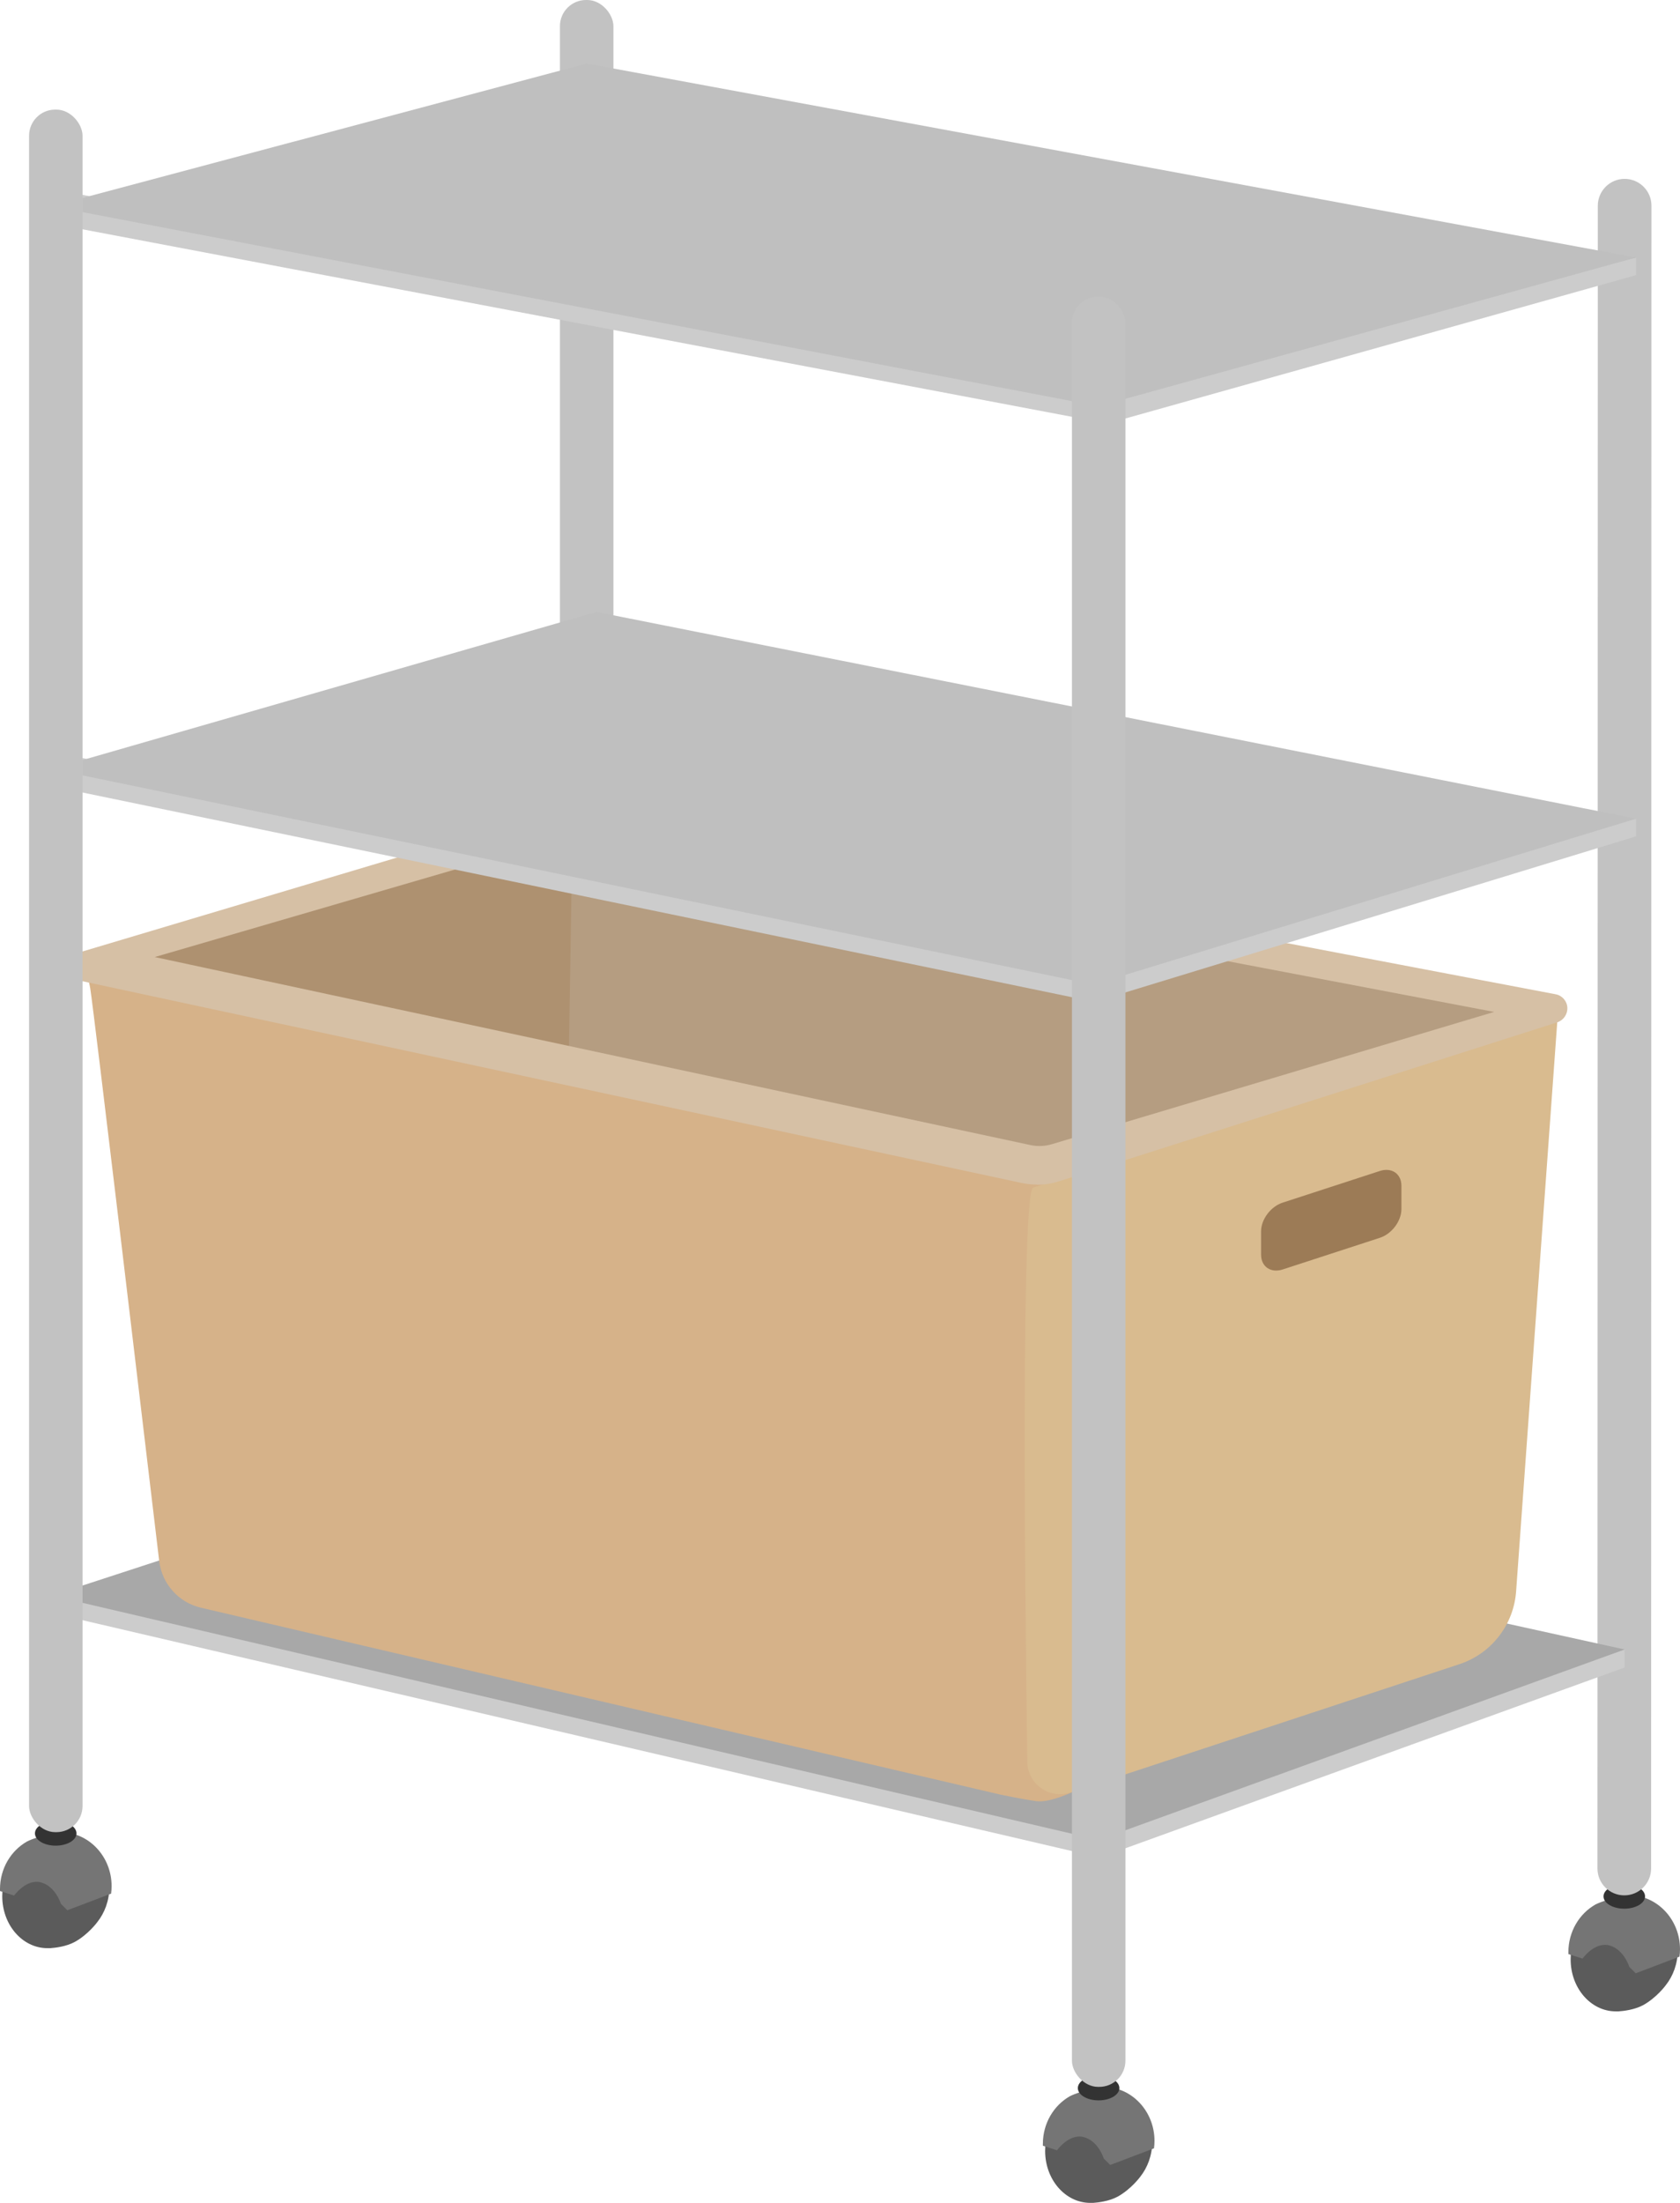<?xml version="1.0" encoding="UTF-8"?>
<svg id="_レイヤー_2" data-name="レイヤー 2" xmlns="http://www.w3.org/2000/svg" viewBox="0 0 97.09 127.21">
  <defs>
    <style>
      .cls-1 {
        fill: #b59d81;
      }

      .cls-2 {
        fill: #9c7b56;
      }

      .cls-3 {
        fill: #c2c2c2;
      }

      .cls-4 {
        fill: #333;
      }

      .cls-5 {
        fill: #ae9170;
      }

      .cls-6 {
        fill: #bfbfbf;
      }

      .cls-7 {
        fill: #ccc;
      }

      .cls-8 {
        fill: #d9bb8f;
      }

      .cls-9 {
        fill: #d6b289;
      }

      .cls-10 {
        fill: #d6c0a5;
      }

      .cls-11 {
        fill: #a8a8a8;
      }

      .cls-12 {
        fill: #5b5b5b;
      }

      .cls-13 {
        fill: #757575;
      }

      .cls-14 {
        fill: #4d4d4d;
      }
    </style>
  </defs>
  <g id="_レイヤー_3" data-name="レイヤー 3">
    <g>
      <g>
        <g>
          <path class="cls-4" d="m37,93.03c0-1.66-1.17-3-2.61-3-.61,0-1.17.24-1.62.65-1.13.33-1.96,1.51-1.96,2.91,0,1.66,1.17,3,2.61,3,0,0,.04,0,.1,0,.02,0,.04,0,.06,0,.29-.02.92-.09,1.42-.36.78-.43,1.3-1.14,1.3-1.14h0c.43-.54.7-1.25.7-2.04Z"/>
          <path class="cls-14" d="m31.49,93.56s.7-.99,1.55-.77c.85.22,1.16,1.24,1.16,1.24l.37.37s1.28-.48,2.53-.96c.02-.14.03-.28.03-.43,0-1.72-1.32-3.12-2.96-3.12-.18,0-.37.02-.54.05h0c-.24.05-1.15.36-1.39.49-.93.53-1.56,1.56-1.56,2.75,0,.04,0,.07,0,.11l.81.26Z"/>
          <ellipse class="cls-4" cx="33.9" cy="89.96" rx="1.2" ry=".71"/>
        </g>
        <rect class="cls-3" x="32.36" y="0" width="3.09" height="89.89" rx="1.51" ry="1.51"/>
      </g>
      <polygon class="cls-1" points="9.13 66.38 8.93 65.8 5.49 55.66 32.7 48.4 89.75 58.54 65.04 84.92 9.13 66.38"/>
      <path class="cls-5" d="m9.52,62.61s-.02-.2-.06-.44c-.24-1.61-1.17-6.96-1.17-6.96l24.79-7.14-.38,23.85s-17.62-3.59-17.84-3.52c-.22.07-5.35-5.79-5.35-5.79Z"/>
      <g>
        <g>
          <path class="cls-12" d="m96.96,112.6c0-1.66-1.17-3-2.61-3-.61,0-1.17.24-1.62.65-1.13.33-1.96,1.51-1.96,2.91,0,1.66,1.17,3,2.61,3,0,0,.04,0,.1,0,.02,0,.04,0,.06,0,.29-.02.92-.09,1.42-.36.78-.43,1.3-1.14,1.3-1.14h0c.43-.54.7-1.25.7-2.04Z"/>
          <path class="cls-13" d="m91.45,113.12s.7-.99,1.55-.77c.85.22,1.16,1.24,1.16,1.24l.37.37s1.28-.48,2.53-.96c.02-.14.03-.28.03-.43,0-1.72-1.32-3.12-2.96-3.12-.18,0-.37.02-.54.05h0c-.24.05-1.15.36-1.39.49-.93.53-1.56,1.56-1.56,2.75,0,.04,0,.07,0,.11l.81.26Z"/>
          <ellipse class="cls-4" cx="93.87" cy="109.52" rx="1.2" ry=".71"/>
        </g>
        <path class="cls-3" d="m93.87,109.46h0c-.85,0-1.55-.69-1.55-1.55l.02-96.03c0-.85.69-1.55,1.55-1.55h0c.85,0,1.55.69,1.55,1.55l-.02,96.03c0,.85-.69,1.55-1.55,1.55Z"/>
      </g>
      <polygon class="cls-7" points="63.55 107.28 63.27 107.21 2.76 93.1 3.21 91.2 63.43 105.25 93.89 95.26 93.89 96.3 63.55 107.28"/>
      <polygon class="cls-11" points="2.98 92.15 63.49 106.26 93.89 95.26 33.9 82.06 2.98 92.15"/>
      <path class="cls-9" d="m5.22,57.11c.23,1.49,3.09,25.56,3.98,33.04.16,1.32,1.12,2.4,2.42,2.7l46.23,10.8s1.2.25,2.05.37c.8.11,2.23-.59,2.4-.68.01,0,.02-.02.02-.03l-1.72-35.13s-.01-.03-.02-.03L5.14,56.71s.08.37.08.4Z"/>
      <path class="cls-8" d="m90.03,58.56l-2.41,33.32c-.13,1.95-1.43,3.62-3.28,4.23l-22.48,7.41c-1.2.4-2.45-.47-2.49-1.74,0,0-.5-32.95.34-33.19l30.32-10.02Z"/>
      <path class="cls-10" d="m59.91,68.41c-.29,0-.58-.03-.86-.09L4.59,56.63c-.37-.08-.64-.4-.66-.78-.01-.38.23-.72.6-.83l28.12-8.39c.13-.04.26-.05.4-.02l56.85,10.81c.38.07.66.39.68.77.02.38-.22.73-.58.85l-28.83,9.19c-.41.13-.83.19-1.25.19Zm-50.97-13.14l50.61,10.86c.42.09.86.07,1.27-.06l25.53-7.63-53.41-10.16-23.99,6.99Z"/>
      <g>
        <polyline class="cls-11" points="2.98 11.91 63.96 23.46 94.55 14.87"/>
        <polygon class="cls-7" points="64 24.46 2.8 12.87 3.17 10.95 63.92 22.46 94.55 14.87 94.55 15.89 64 24.46"/>
      </g>
      <polygon class="cls-7" points="63.25 57.86 2.79 45.36 3.18 43.45 63.16 55.85 94.55 47.28 94.55 48.3 63.25 57.86"/>
      <polygon class="cls-6" points="2.98 44.41 63.2 56.86 94.55 47.28 34.47 35.34 2.98 44.41"/>
      <polygon class="cls-6" points="2.98 11.91 63.49 23.46 94.55 14.87 33.9 3.67 2.98 11.91"/>
      <g>
        <g>
          <path class="cls-12" d="m66.59,123.66c0-1.66-1.17-3-2.61-3-.61,0-1.17.24-1.62.65-1.13.33-1.96,1.51-1.96,2.91,0,1.66,1.17,3,2.61,3,0,0,.04,0,.1,0,.02,0,.04,0,.06,0,.29-.02.92-.09,1.42-.36.78-.43,1.3-1.14,1.3-1.14h0c.43-.54.7-1.25.7-2.04Z"/>
          <path class="cls-13" d="m61.08,124.19s.7-.99,1.55-.77c.85.22,1.16,1.24,1.16,1.24l.37.37s1.28-.48,2.53-.96c.02-.14.03-.28.03-.43,0-1.72-1.32-3.12-2.96-3.12-.18,0-.37.02-.54.05h0c-.24.05-1.15.36-1.39.49-.93.53-1.56,1.56-1.56,2.75,0,.04,0,.07,0,.11l.81.26Z"/>
          <ellipse class="cls-4" cx="63.49" cy="120.59" rx="1.2" ry=".71"/>
        </g>
        <rect class="cls-3" x="61.95" y="17.13" width="3.09" height="103.39" rx="1.51" ry="1.51"/>
      </g>
      <g>
        <g>
          <path class="cls-12" d="m6.32,108.95c0-1.66-1.17-3-2.61-3-.61,0-1.17.24-1.62.65-1.13.33-1.96,1.51-1.96,2.91,0,1.66,1.17,3,2.61,3,0,0,.04,0,.1,0,.02,0,.04,0,.06,0,.29-.02.92-.09,1.42-.36.78-.43,1.3-1.14,1.3-1.14h0c.43-.54.7-1.25.7-2.04Z"/>
          <path class="cls-13" d="m.81,109.48s.7-.99,1.55-.77c.85.22,1.16,1.24,1.16,1.24l.37.37s1.28-.48,2.53-.96c.02-.14.03-.28.03-.43,0-1.72-1.32-3.12-2.96-3.12-.18,0-.37.02-.54.05h0c-.24.05-1.15.36-1.39.49-.93.53-1.56,1.56-1.56,2.75,0,.04,0,.07,0,.11l.81.26Z"/>
          <ellipse class="cls-4" cx="3.22" cy="105.88" rx="1.2" ry=".71"/>
        </g>
        <rect class="cls-3" x="1.68" y="6.33" width="3.09" height="99.48" rx="1.51" ry="1.51"/>
      </g>
      <path class="cls-2" d="m79.73,71.49l-5.59,1.82c-.69.23-1.26-.15-1.26-.85v-1.35c0-.69.56-1.44,1.26-1.66l5.59-1.82c.69-.23,1.26.15,1.26.85v1.35c0,.69-.56,1.44-1.26,1.66Z"/>
    </g>
  </g>
</svg>